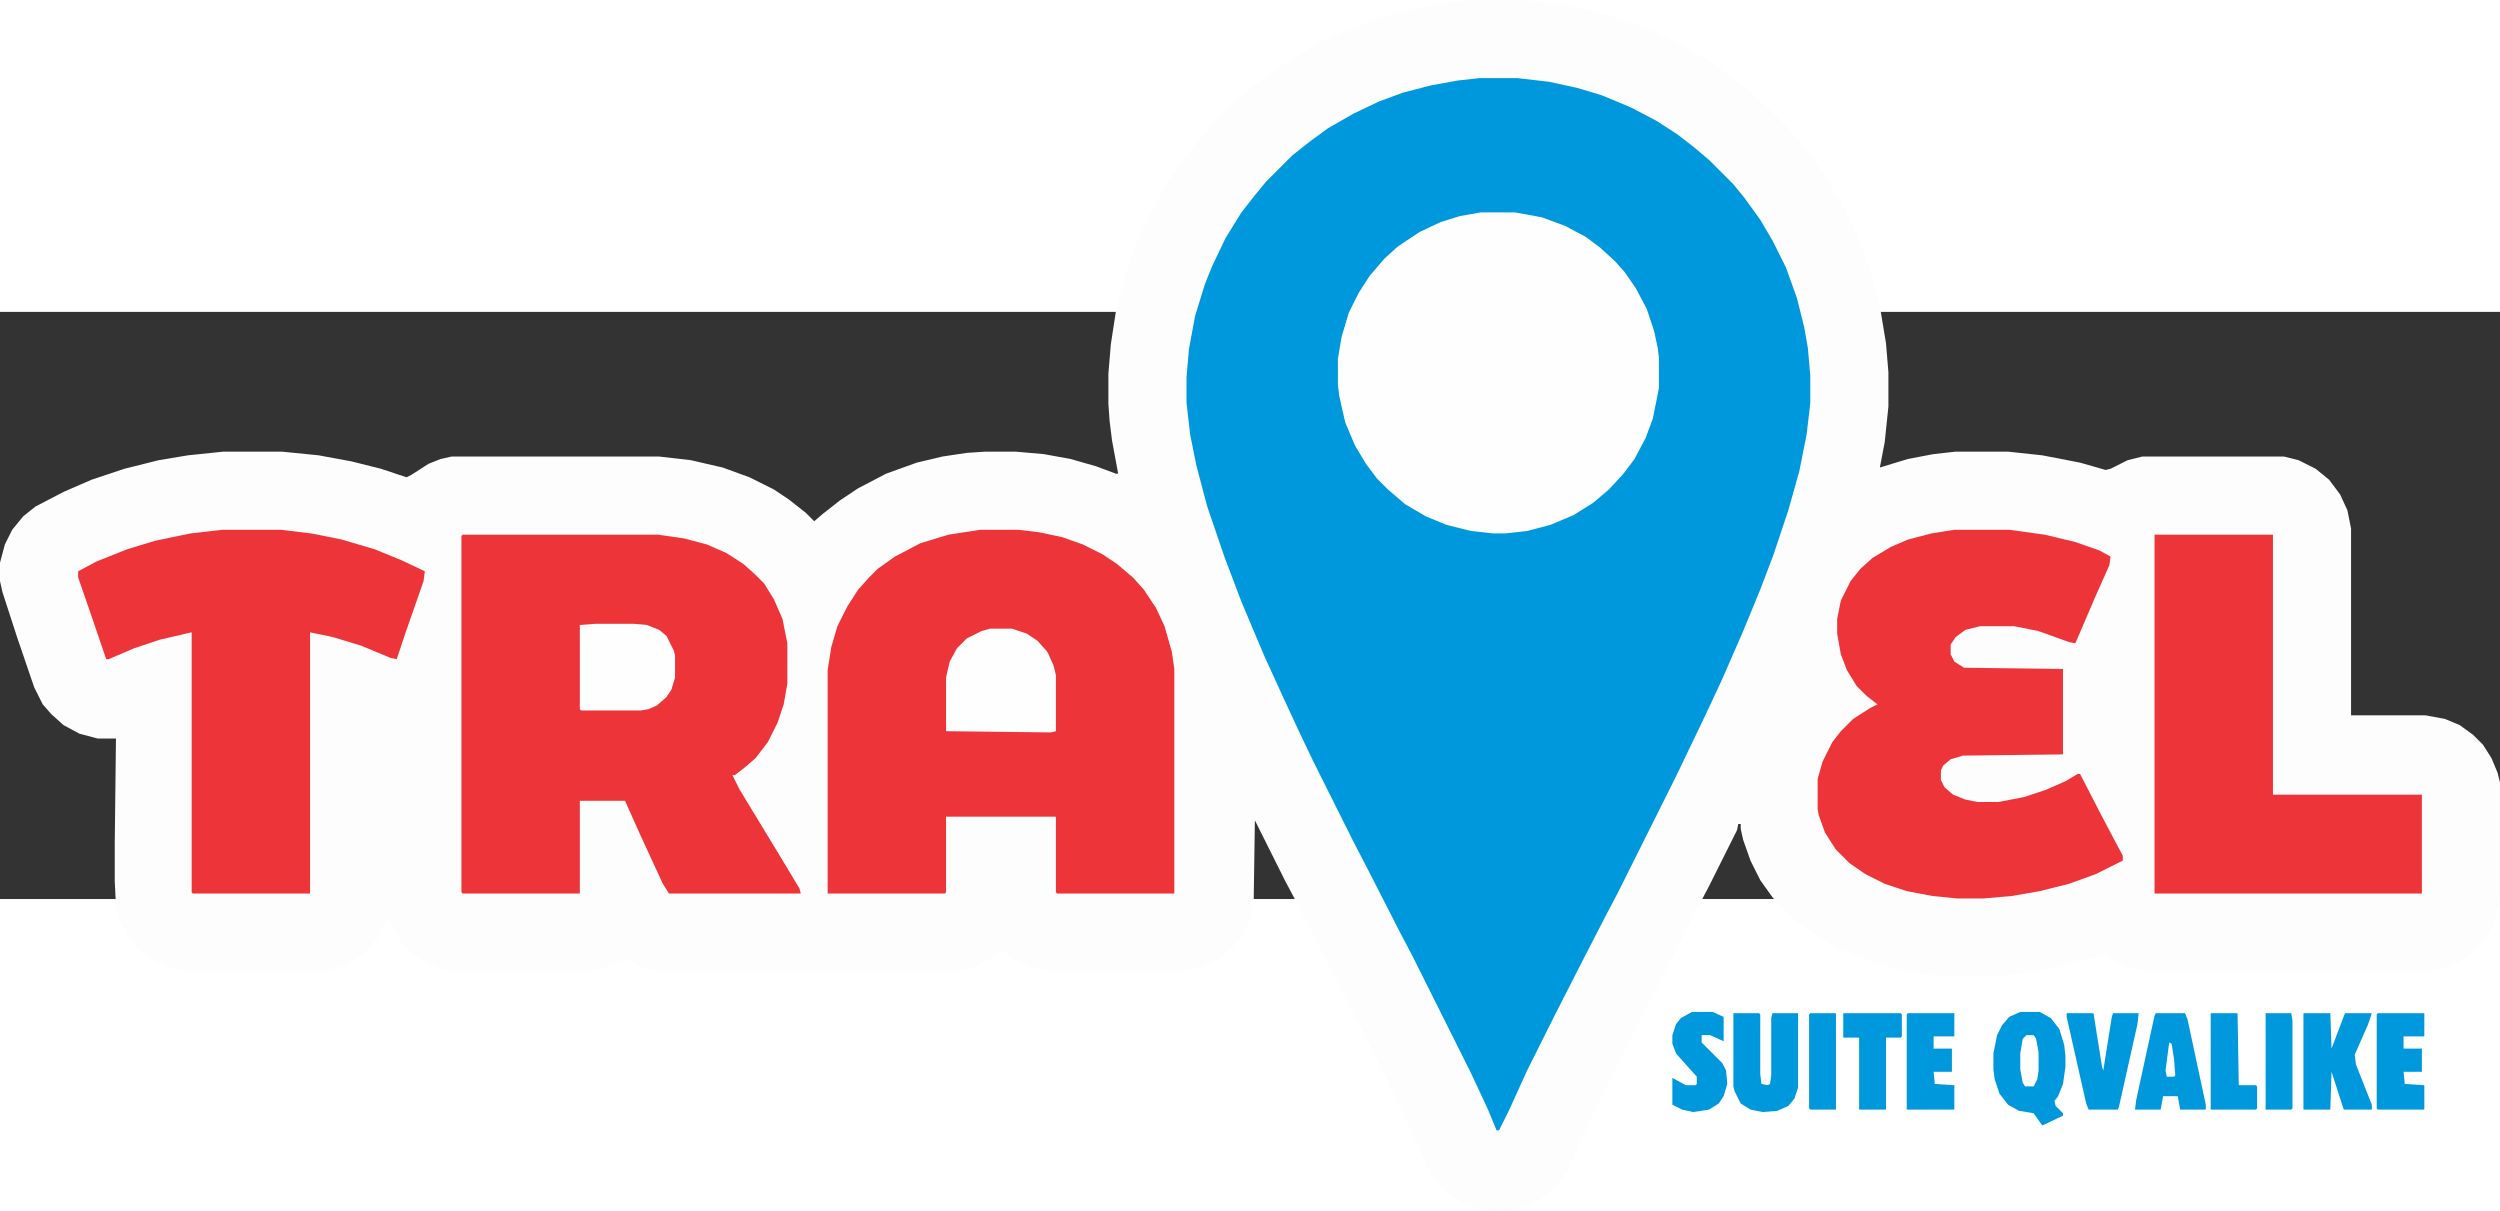 <?xml version="1.0" encoding="UTF-8" standalone="no"?>
<svg
   height="16.953"
   version="1.1"
   viewBox="0 0 2048 480.984"
   width="35"
   id="svg1017"
   sodipodi:docname="logo-travel.svg"
   inkscape:version="1.1.2 (0a00cf5339, 2022-02-04)"
   xmlns:inkscape="http://www.inkscape.org/namespaces/inkscape"
   xmlns:sodipodi="http://sodipodi.sourceforge.net/DTD/sodipodi-0.dtd"
   xmlns="http://www.w3.org/2000/svg"
   xmlns:svg="http://www.w3.org/2000/svg">
  <rect x="0" y="0" width="2048" height="480.984" fill="#333333" stroke="none"/>
  <defs
     id="defs1021" />
  <sodipodi:namedview
     id="namedview1019"
     pagecolor="#ffffff"
     bordercolor="#666666"
     borderopacity="1.0"
     inkscape:pageshadow="2"
     inkscape:pageopacity="0.0"
     inkscape:pagecheckerboard="0"
     showgrid="false"
     fit-margin-top="0"
     fit-margin-left="0"
     fit-margin-right="0"
     fit-margin-bottom="0"
     inkscape:zoom="15.028571"
     inkscape:cx="34.60076"
     inkscape:cy="13.174905"
     inkscape:window-width="1366"
     inkscape:window-height="736"
     inkscape:window-x="0"
     inkscape:window-y="134"
     inkscape:window-maximized="1"
     inkscape:current-layer="svg1017" />
  <path
     d="m 1207,-255.508 h 41 l 32,4 29,6 23,7 25,10 21,10 22,13 17,12 13,10 10,9 8,7 17,17 9,11 12,15 12,18 9,15 9,17 9,21 7,19 8,30 5,30 2,24 v 28 l -3,29 -4,21 23,-7 21,-4 18,-2 h 43 l 28,3 31,6 21,6 4,-1 14,-7 12,-3 h 116 l 12,3 14,7 11,9 9,12 6,13 3,15 v 153 h 61 l 16,3 12,5 11,8 8,8 7,11 5,12 2,8 v 100 l -5,16 -6,11 -9,10 -8,7 -16,8 -16,3 h -230 l -14,-3 -16,-8 -3,-2 -8,1 -25,7 -26,5 -24,3 -13,1 h -30 l -22,-2 -26,-5 -21,-6 -24,-10 -16,-9 -14,-10 -13,-11 -11,-12 -10,-14 -8,-16 -6,-17 -2,-9 v -4 h -2 l -1,5 -23,46 -10,19 -12,24 -10,19 -10,20 -10,19 -24,47 -15,30 -15,33 -9,20 -6,10 -8,9 -10,7 -13,6 -8,2 -12,1 -18,-2 -12,-5 -10,-6 -7,-6 -9,-12 -8,-17 -11,-25 -19,-39 -20,-40 -10,-19 -10,-20 -10,-19 -23,-45 -8,-15 -25,-50 -1,68 -3,13 -7,14 -8,10 -11,9 -15,7 -15,3 H 860 l -15,-3 -16,-8 -7,-6 -5,2 -8,6 -13,6 -16,3 H 542 l -15,-3 -14,-7 -5,2 -12,5 -7,2 -8,1 H 374 l -12,-2 -12,-5 -11,-7 -11,-11 -8,-14 -2,-5 -9,17 -10,11 -10,7 -10,5 -11,3 -7,1 H 153 l -14,-3 -12,-5 -12,-9 -9,-10 -8,-15 -3,-12 -1,-20 v -31 l 1,-86 H 80 l -15,-4 -13,-7 -10,-9 -7,-8 -7,-14 -14,-41 -12,-37 -2,-9 v -15 l 4,-15 6,-12 9,-11 10,-8 23,-12 23,-10 27,-9 28,-7 24,-4 29,-3 h 48 l 30,3 27,5 24,6 21,7 4,-2 14,-9 10,-4 9,-2 h 170 l 26,3 26,6 22,8 20,10 12,8 14,11 7,7 7,-6 14,-11 15,-10 23,-12 25,-9 21,-5 20,-3 15,-1 h 25 l 23,2 22,4 21,6 16,6 h 2 l -5,-27 -2,-16 -1,-14 v -25 l 2,-24 4,-26 7,-28 9,-26 11,-25 11,-20 11,-17 10,-14 9,-11 12,-14 19,-19 11,-9 15,-12 21,-14 16,-9 15,-8 24,-10 24,-8 25,-6 24,-4 z"
     fill="#fdfdfd"
     id="path973" />
  <path
     d="m 1212,-191.508 h 31 l 26,3 23,5 20,6 24,10 21,11 17,11 13,10 13,11 20,20 9,11 13,18 10,17 11,22 9,25 6,24 3,17 2,23 v 22 l -3,26 -6,30 -9,32 -12,36 -11,29 -14,34 -17,39 -14,30 -24,50 -48,96 -10,19 -17,33 -24,47 -23,46 -15,33 -8,16 h -2 l -7,-17 -14,-30 -48,-96 -10,-19 -24,-47 -15,-29 -32,-64 -11,-23 -13,-28 -16,-35 -19,-45 -14,-37 -14,-41 -9,-34 -5,-25 -3,-26 v -21 l 2,-23 5,-27 8,-26 6,-15 11,-23 13,-21 11,-14 9,-11 22,-22 14,-11 15,-11 21,-12 21,-10 19,-7 23,-6 22,-4 z"
     fill="#0098dc"
     id="path975" />
  <path
     d="m 803,178.492 h 31 l 17,2 19,4 17,6 16,8 12,8 13,11 9,10 10,15 7,15 6,21 2,14 v 184 h -96 l -1,-1 v -62 h -90 v 62 l -1,1 h -96 v -183 l 3,-19 5,-17 8,-16 9,-14 9,-10 7,-7 14,-10 21,-11 23,-7 z"
     fill="#ed3539"
     id="path977" />
  <path
     d="m 379,182.492 h 160 l 21,3 19,5 16,7 14,9 10,9 7,7 8,13 7,16 4,20 v 33 l -3,17 -5,15 -8,16 -10,13 -8,7 -9,7 h -2 l 6,12 34,56 15,25 1,4 H 548 l -5,-8 -18,-39 -13,-29 h -37 v 76 h -96 l -1,-1 v -292 z"
     fill="#ed3539"
     id="path979" />
  <path
     d="m 1213,-81.508 h 28 l 22,4 19,7 17,9 12,9 12,11 8,9 9,13 9,17 6,18 3,14 1,8 v 25 l -5,25 -6,16 -9,17 -9,12 -12,13 -13,11 -16,10 -19,8 -19,5 -18,2 h -10 l -18,-2 -20,-5 -17,-7 -17,-10 -14,-12 -9,-9 -9,-12 -9,-15 -8,-19 -5,-22 -1,-9 v -21 l 3,-18 6,-20 8,-16 9,-14 12,-14 11,-10 18,-12 17,-8 16,-5 z"
     fill="#fefefe"
     id="path981" />
  <path
     d="m 1601,178.492 h 45 l 29,4 25,6 20,7 9,5 -1,7 -12,27 -15,35 -1,2 -5,-1 -25,-9 -20,-4 h -28 l -12,3 -8,6 -4,6 v 8 l 3,6 8,5 81,1 v 70 l -82,1 -10,3 -6,5 -2,4 v 8 l 3,6 7,6 10,4 10,2 h 17 l 21,-4 18,-6 16,-7 10,-6 h 2 l 17,33 10,19 8,15 v 4 l -22,11 -22,8 -24,6 -23,4 -23,2 h -22 l -20,-2 -21,-4 -18,-6 -16,-8 -13,-9 -11,-11 -9,-14 -5,-14 -1,-5 v -25 l 4,-14 8,-16 7,-9 10,-10 14,-9 6,-3 -9,-7 -8,-8 -8,-13 -5,-13 -3,-17 v -12 l 3,-15 8,-16 8,-10 10,-9 15,-9 14,-6 19,-5 z"
     fill="#ed3539"
     id="path983" />
  <path
     d="m 182,178.492 h 48 l 25,3 25,5 27,8 22,9 19,9 -1,8 -15,43 -7,21 -5,-1 -24,-10 -23,-7 -19,-4 v 214 h -96 l -1,-1 v -213 l -26,6 -21,7 -21,9 h -2 l -14,-41 -9,-26 v -5 l 15,-8 25,-10 23,-7 29,-6 z"
     fill="#ed3539"
     id="path985" />
  <path
     d="m 1765,182.492 h 97 v 213 h 122 v 81 h -219 z"
     fill="#ed3539"
     id="path987" />
  <path
     d="m 811,259.492 h 18 l 12,4 9,6 8,9 5,11 2,8 v 46 l -4,1 -86,-1 v -44 l 3,-13 6,-11 8,-8 12,-6 z"
     fill="#fefefe"
     id="path989" />
  <path
     d="m 488,255.492 h 31 l 11,1 10,4 6,5 6,12 1,4 v 18 l -3,10 -4,6 -8,7 -7,3 -6,1 h -49 l -1,-1 v -69 z"
     fill="#fefefe"
     id="path991" />
  <path
     d="m 1655,573.492 h 16 l 9,5 7,9 4,13 1,9 v 9 l -2,14 -4,10 -3,4 1,4 6,6 v 2 l -17,8 -7,-10 -12,-2 -9,-5 -7,-9 -4,-12 -1,-8 v -13 l 3,-15 4,-8 6,-7 z m 5,19 -3,3 -2,12 v 13 l 2,11 2,3 h 7 l 3,-6 1,-7 v -15 l -2,-11 -2,-3 z"
     fill="#0098dc"
     id="path993" />
  <path
     d="m 1420,574.492 h 21 l 1,1 v 49 l 1,8 5,1 2,-1 1,-7 v -47 l 1,-4 h 21 v 61 l -3,9 -5,6 -9,4 -12,1 -10,-2 -8,-5 -5,-10 -1,-4 z"
     fill="#0098dc"
     id="path995" />
  <path
     d="m 1887,574.492 h 22 l 1,29 11,-29 h 22 l -3,9 -11,25 1,8 13,33 v 4 h -23 l -10,-31 -1,31 h -22 z"
     fill="#0098dc"
     id="path997" />
  <path
     d="m 1766,574.492 h 24 l 2,5 15,70 v 4 h -21 l -2,-11 h -12 l -2,11 h -21 l 1,-8 15,-69 z m 11,24 -3,23 1,5 h 6 l 1,-1 -1,-13 -2,-13 z"
     fill="#0098dc"
     id="path999" />
  <path
     d="m 1693,574.492 h 22 l 7,44 1,3 7,-44 1,-3 h 21 l -1,9 -15,67 -1,3 h -24 l -2,-5 -16,-71 z"
     fill="#0098dc"
     id="path1001" />
  <path
     d="m 1563,574.492 h 38 v 19 h -17 v 10 h 15 v 19 h -15 l 1,10 16,1 v 20 h -39 v -78 z"
     fill="#0098dc"
     id="path1003" />
  <path
     d="m 1948,574.492 h 38 v 19 h -17 v 10 h 15 v 19 h -15 l 1,10 16,1 v 20 h -38 l -1,-1 v -77 z"
     fill="#0098dc"
     id="path1005" />
  <path
     d="m 1386,573.492 h 17 l 9,4 v 20 l -11,-5 h -7 v 6 l 17,17 3,6 1,11 -3,10 -4,6 -8,5 -13,2 -9,-2 -8,-4 v -22 l 11,6 h 8 l 1,-1 v -6 l -9,-10 -8,-9 -3,-8 v -7 l 3,-9 4,-5 z"
     fill="#0098dc"
     id="path1007" />
  <path
     d="m 1510,574.492 h 47 l 1,1 v 18 l -1,1 h -12 v 59 h -22 v -59 h -13 z"
     fill="#0098dc"
     id="path1009" />
  <path
     d="m 1811,574.492 h 22 l 1,59 h 14 l 1,1 v 18 l -1,1 h -37 z"
     fill="#0098dc"
     id="path1011" />
  <path
     d="m 1483,574.492 h 21 v 79 h -21 l -1,-1 v -77 z"
     fill="#0098dc"
     id="path1013" />
  <path
     d="m 1856,574.492 h 21 l 1,6 v 72 l -1,1 h -21 z"
     fill="#0098dc"
     id="path1015" />
</svg>
